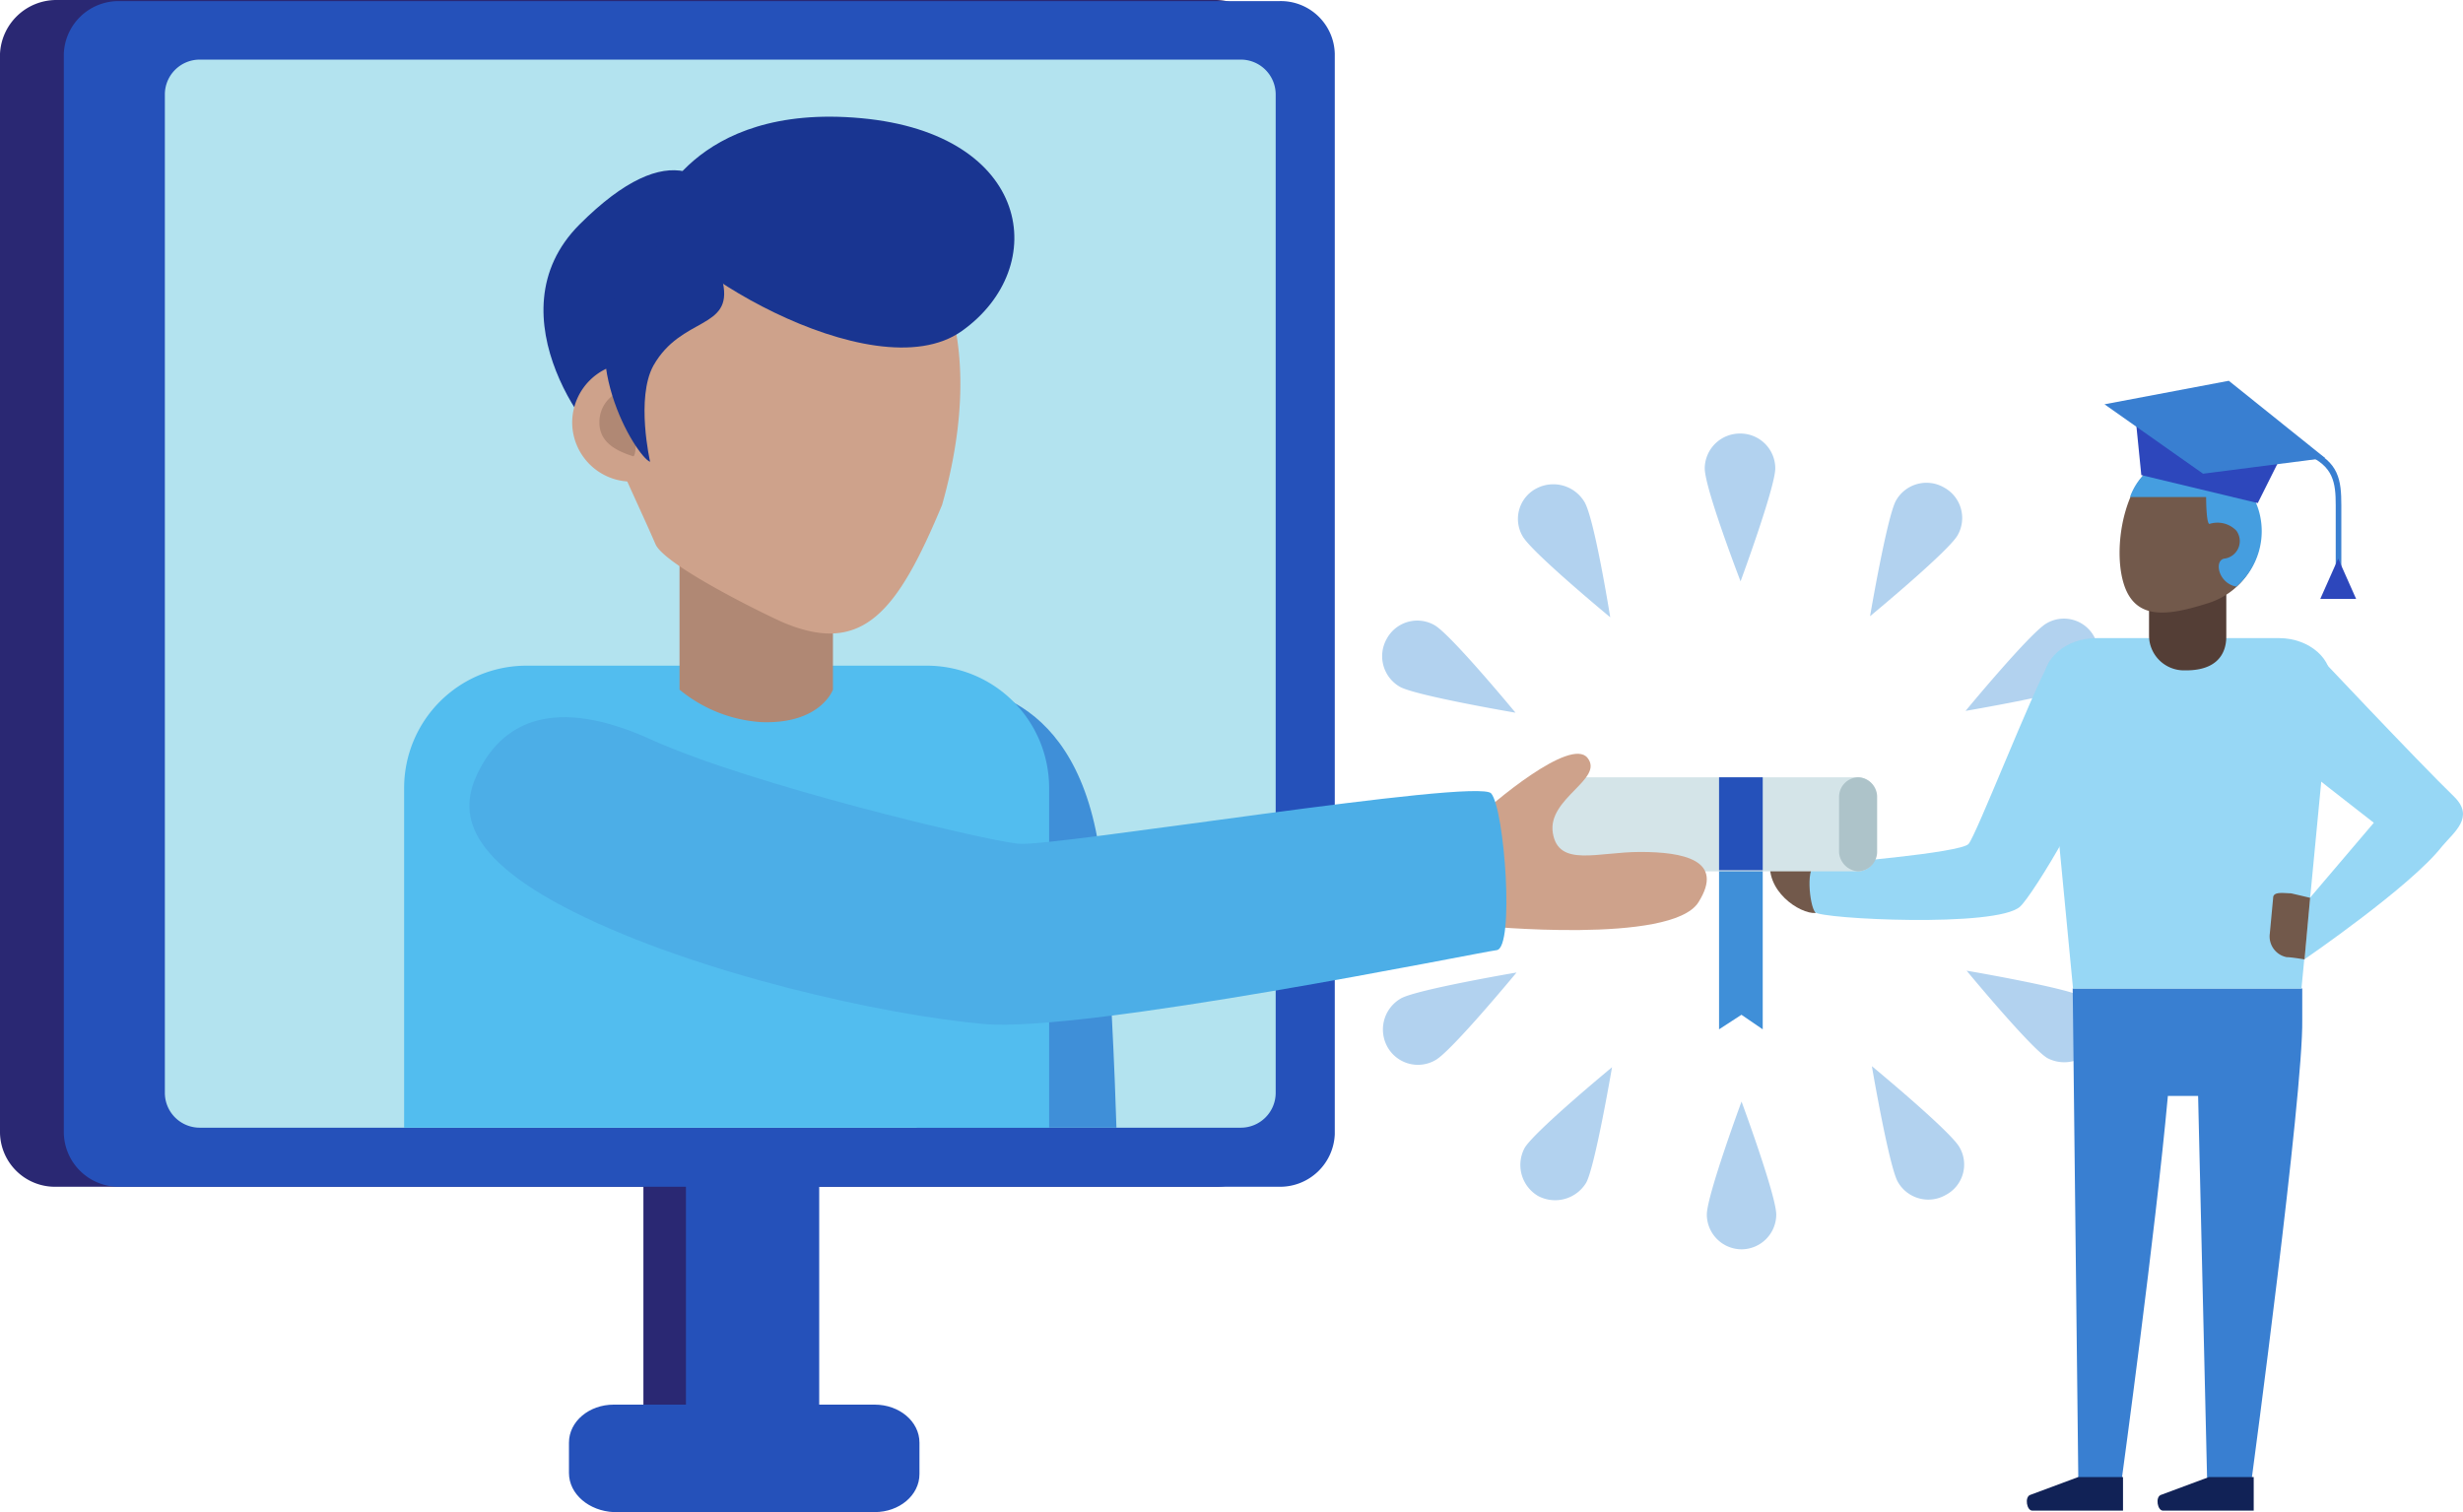 <svg xmlns="http://www.w3.org/2000/svg" xmlns:xlink="http://www.w3.org/1999/xlink" width="219.952" height="135.06" viewBox="0 0 219.952 135.06"><defs><clipPath id="a"><path d="M3.1,0h93a3.116,3.116,0,0,1,3.1,3.1V92.3a3.116,3.116,0,0,1-3.1,3.1H3.1A3.116,3.116,0,0,1,0,92.3V3.1A3.116,3.116,0,0,1,3.1,0Z"/></clipPath></defs><g transform="translate(-551.688 -182.102)"><g transform="translate(670.712 220.826)"><g transform="translate(33.213)"><path d="M6.3,3.1c0,1.7-3.1,10.1-3.1,10.1S0,4.9,0,3.1A3.138,3.138,0,0,1,3.2,0,3.116,3.116,0,0,1,6.3,3.1Z" fill="#b2d2ef"/></g><g transform="translate(16.572 4.509)"><path d="M5.9,1.6c.9,1.5,2.3,10.3,2.3,10.3S1.3,6.2.4,4.7A3.067,3.067,0,0,1,1.6.4,3.241,3.241,0,0,1,5.9,1.6Z" fill="#b2d2ef"/></g><g transform="translate(4.415 16.734)"><path d="M4.7.4c1.5.9,7.2,7.8,7.2,7.8S3.1,6.7,1.6,5.9A3.15,3.15,0,0,1,.4,1.6,3.1,3.1,0,0,1,4.7.4Z" fill="#b2d2ef"/></g><g transform="translate(0 33.4)"><path d="M3.1,0C4.8,0,13.2,3.1,13.2,3.1S4.9,6.3,3.1,6.3A3.138,3.138,0,0,1,0,3.1,3.052,3.052,0,0,1,3.1,0Z" fill="#b2d2ef"/></g><g transform="translate(4.508 48.139)"><path d="M1.6,2.3C3.1,1.5,11.9,0,11.9,0S6.2,6.9,4.7,7.8A3.118,3.118,0,0,1,.4,6.7,3.2,3.2,0,0,1,1.6,2.3Z" fill="#b2d2ef"/></g><g transform="translate(16.734 56.601)"><path d="M.4,7.2C1.3,5.7,8.2,0,8.2,0S6.7,8.8,5.9,10.3a3.241,3.241,0,0,1-4.3,1.2A3.214,3.214,0,0,1,.4,7.2Z" fill="#b2d2ef"/></g><g transform="translate(33.4 59.664)"><path d="M0,10.1C0,8.4,3.1,0,3.1,0S6.2,8.4,6.2,10.1a3.116,3.116,0,0,1-3.1,3.1A3.116,3.116,0,0,1,0,10.1Z" fill="#b2d2ef"/></g><g transform="translate(48.139 56.506)"><path d="M2.3,10.3C1.5,8.8,0,0,0,0S6.9,5.7,7.8,7.2a3.067,3.067,0,0,1-1.2,4.3A3.126,3.126,0,0,1,2.3,10.3Z" fill="#b2d2ef"/></g><g transform="translate(56.601 47.977)"><path d="M7.2,7.8C5.7,6.9,0,0,0,0S8.8,1.5,10.3,2.3a3.241,3.241,0,0,1,1.2,4.3A3.241,3.241,0,0,1,7.2,7.8Z" fill="#b2d2ef"/></g><g transform="translate(56.506 16.572)"><path d="M10.3,5.9C8.8,6.7,0,8.2,0,8.2S5.7,1.3,7.2.4a3.067,3.067,0,0,1,4.3,1.2A3.241,3.241,0,0,1,10.3,5.9Z" fill="#b2d2ef"/></g><g transform="translate(47.977 4.415)"><path d="M7.8,4.7C6.9,6.2,0,11.9,0,11.9S1.5,3.1,2.3,1.6A3.126,3.126,0,0,1,6.6.4,3.1,3.1,0,0,1,7.8,4.7Z" fill="#b2d2ef"/></g></g><g transform="translate(709.719 257.65)"><path d="M4.1,6c-1.4.1-4.6-2-4-4.9S4.6,2.3,4.6,2.3Z" fill="#72594b"/></g><g transform="translate(713.284 241.083)"><path d="M21.5,0c-1.7,3-6.6,15.6-7.3,16.4S1.8,18.2.7,18.2,0,21.9.5,22.5s16.2,1.4,18.3-.5c1.2-1.1,6.9-10.6,7.9-14.8S21.5,0,21.5,0Z" fill="#97d7f5"/></g><g transform="translate(705.204 259.841)"><path d="M3.9,14.2,2,12.9,0,14.2V0H3.9Z" fill="#3f8fd8"/></g><g transform="translate(689.157 251.53)"><path d="M1.5,0h27A1.538,1.538,0,0,1,30,1.5V6.9a1.538,1.538,0,0,1-1.5,1.5H1.5A1.63,1.63,0,0,1,0,6.8V1.5A1.538,1.538,0,0,1,1.5,0Z" fill="#d4e4e8"/></g><g transform="translate(705.204 251.53)"><rect width="3.9" height="8.3" fill="#2551ba"/></g><g transform="translate(757.674 222.224)"><path d="M3.1,11H2.6V5C2.6,3,2.4,1.5,0,.5L.2,0C2.9,1.1,3.1,2.8,3.1,5Z" fill="#397fd1"/></g><g transform="translate(736.785 270.388)"><path d="M20.5,0H0L.5,43.7H4.4s3-22,4.1-34.1h2.7L12,43.7h4S20.6,9.4,20.5,2.8Z" fill="#397fd1"/></g><g transform="translate(734.215 239.098)"><path d="M23,31.3H2.6L0,4.1C-.2,1.9,1.9,0,4.7,0H21c2.7,0,4.9,1.9,4.6,4.1Z" fill="#97d7f5"/></g><g transform="translate(743.602 234.078)"><path d="M3.3,7.9c3.6,0,3.6-2.5,3.6-3.1V.8C6.9-.1,5.6,0,4.8,0H2.2C1.4,0,0,.7,0,1.6V4.8A3.116,3.116,0,0,0,3.1,7.9Z" fill="#543e36"/></g><path d="M741.3,234.1c1,3.5,4,3,7.5,1.9a6.676,6.676,0,0,0-3.8-12.8h0C741.6,224.3,740.3,230.6,741.3,234.1Z" fill="#72594b"/><path d="M753.4,227.7a6.693,6.693,0,0,0-8.3-4.5,5.5,5.5,0,0,0-3.2,3.3h6.8s0,2.4.3,2.4a2.333,2.333,0,0,1,2.4.6,1.577,1.577,0,0,1-1.1,2.5c-.9.2-.5,2.2,1.1,2.5A6.549,6.549,0,0,0,753.4,227.7Z" fill="#459ee0"/><g transform="translate(755.076 239.99)"><path d="M3,0s9.5,10.1,12.8,13.3c1.8,1.8,0,3.1-1.1,4.4C11.9,21.3,2.4,27.8,2.4,27.8l.5-5.5,5.7-6.7S.6,9.4.3,9C-.4,7.8.2,2.4.2,2.4Z" fill="#97d7f5"/></g><g transform="translate(744.35 314.031)"><path d="M4.6,0h4V3H.5C0,3-.2,1.8.3,1.6Z" fill="#112256"/></g><g transform="translate(754.387 261.793)"><path d="M1.5,5.8A1.887,1.887,0,0,1,0,3.7H0L.3.5c0-.6,1-.4,1.6-.4L3.6.5,3.1,6S1.9,5.8,1.5,5.8Z" fill="#72594b"/></g><g transform="translate(683.459 249.497)"><path d="M0,5.8C1.4,4.4,8.5-1.6,10,.3S6.4,3.9,6.9,7s4,1.7,7.8,1.7,7.6.7,5.2,4.5S.5,15.3.5,15.3Z" fill="#cea28b"/></g><g transform="translate(609.146 285.244)"><rect width="11.9" height="24.2" fill="#2a2873"/></g><g transform="translate(551.688 182.202)"><path d="M5,105.9H108.5a4.891,4.891,0,0,0,5-4.7V4.7a4.975,4.975,0,0,0-5-4.8H5A5.045,5.045,0,0,0,0,4.7v96.4A4.908,4.908,0,0,0,5,105.9Z" fill="#2a2873"/></g><g transform="translate(732.678 314.031)"><path d="M4.6,0h4V3H.5C0,3-.2,1.8.3,1.6Z" fill="#112256"/></g><g transform="translate(557.387 182.202)"><path d="M5,105.9H108.5a4.891,4.891,0,0,0,5-4.7V4.7a4.824,4.824,0,0,0-5-4.7H5A4.891,4.891,0,0,0,0,4.7v96.4A4.908,4.908,0,0,0,5,105.9Z" fill="#2551ba"/></g><g transform="translate(566.41 187.426)"><path d="M3.1,0h93a3.116,3.116,0,0,1,3.1,3.1V92.3a3.116,3.116,0,0,1-3.1,3.1H3.1A3.116,3.116,0,0,1,0,92.3V3.1A3.116,3.116,0,0,1,3.1,0Z" fill="#b3e3ef"/><g clip-path="url(#a)"><g transform="translate(66.241 55.794)"><path d="M3.3,0C6.1.2,16.1.7,17.5,17.3S19,51.5,19,51.5L0,54.4Z" fill="#3f8fd8"/></g><g transform="translate(21.368 54.133)"><path d="M10.9,0H46.7A10.926,10.926,0,0,1,57.6,10.9V52A10.926,10.926,0,0,1,46.7,62.9H10.9A10.926,10.926,0,0,1,0,52V10.9A10.926,10.926,0,0,1,10.9,0Z" fill="#52bdef"/></g></g></g><g transform="translate(602.498 307.562)"><path d="M4,0H27.3c2.2,0,4,1.5,4,3.4V6.2c0,1.9-1.8,3.4-4,3.4H4C1.8,9.5,0,8,0,6.1V3.4C0,1.5,1.8,0,4,0Z" fill="#2551ba"/></g><g transform="translate(612.945 285.244)"><rect width="11.9" height="24.2" fill="#2551ba"/></g><g transform="translate(612.372 226.601)"><path d="M13.7,17.1S12.6,20.2,7.3,20A12.755,12.755,0,0,1,0,17.1V0H13.7Z" fill="#b08874"/></g><g transform="translate(603.02 199.696)"><path d="M18.6,38c7.1,3,10.2-.9,14.2-10.5,3-10.6,2.3-21.3-5.8-27A18.025,18.025,0,0,0,2,4.7C-2.8,11.3,3.7,22.9,7.2,31,8,32.9,17,37.3,18.6,38Z" fill="#cea28b"/></g><g transform="translate(610.096 195.359)"><path d="M0,5.9C0,9.7,19.5,22,27.5,16.3s6.2-17.6-9-19S0,5.9,0,5.9Z" fill="#193591"/></g><g transform="translate(600.244 200.148)"><path d="M6.5,22.5C4.6,22-4.9,10.1,3.2,2S15.5-2.7,17,2.5,11,6.3,7,11.8C4.4,15.3,6.5,22.5,6.5,22.5Z" fill="#193591"/></g><g transform="translate(256.886 97.519)"><path d="M356.5,122.3a5.3,5.3,0,1,1-10.6,0,5.335,5.335,0,0,1,5.3-5.3h0A5.4,5.4,0,0,1,356.5,122.3Z" fill="#cea28b"/></g><g transform="translate(260.316 100.949)"><path d="M347.9,121.9c-1.6-.5-3-1.3-3-3a2.946,2.946,0,0,1,3-3h0C348.1,116.2,348.4,122.1,347.9,121.9Z" fill="#b08874"/></g><g transform="translate(593.652 246.166)"><path d="M1,4.4C3.1.6,7.4-2,16.2,2S45.9,11,49,11.3,90,5.4,91.2,6.8s2.1,13.8.5,14-36.8,7.4-45.8,6.6-25.6-4.5-36.6-10S-.7,7.5,1,4.4Z" fill="#4caee7"/></g><g transform="translate(715.921 251.53)"><path d="M3.4,6.7A1.752,1.752,0,0,1,1.7,8.4h0A1.828,1.828,0,0,1,0,6.7v-5A1.752,1.752,0,0,1,1.7,0h0A1.752,1.752,0,0,1,3.4,1.7Z" fill="#adc3c9"/></g><g transform="translate(742.312 218.537)"><path d="M13.5,3.5,0,0,.6,6,11,8.5Z" fill="#2d47bc"/></g><g transform="translate(739.626 216.113)"><path d="M8.8,8.3,0,2.1,11.1,0l8.6,6.9Z" fill="#397fd1"/></g><g transform="translate(758.895 231.995)"><path d="M0,3.6,1.6,0,3.2,3.6Z" fill="#2d47bc"/></g><g transform="translate(600.244 200.148)"><path d="M9.5,23.2c-1.2-.4-7.1-9.9-2.1-16.4S15.1,3,16,7.2s-3.7,3-6.2,7.4C8.2,17.5,9.5,23.2,9.5,23.2Z" fill="#193591"/></g></g></svg>